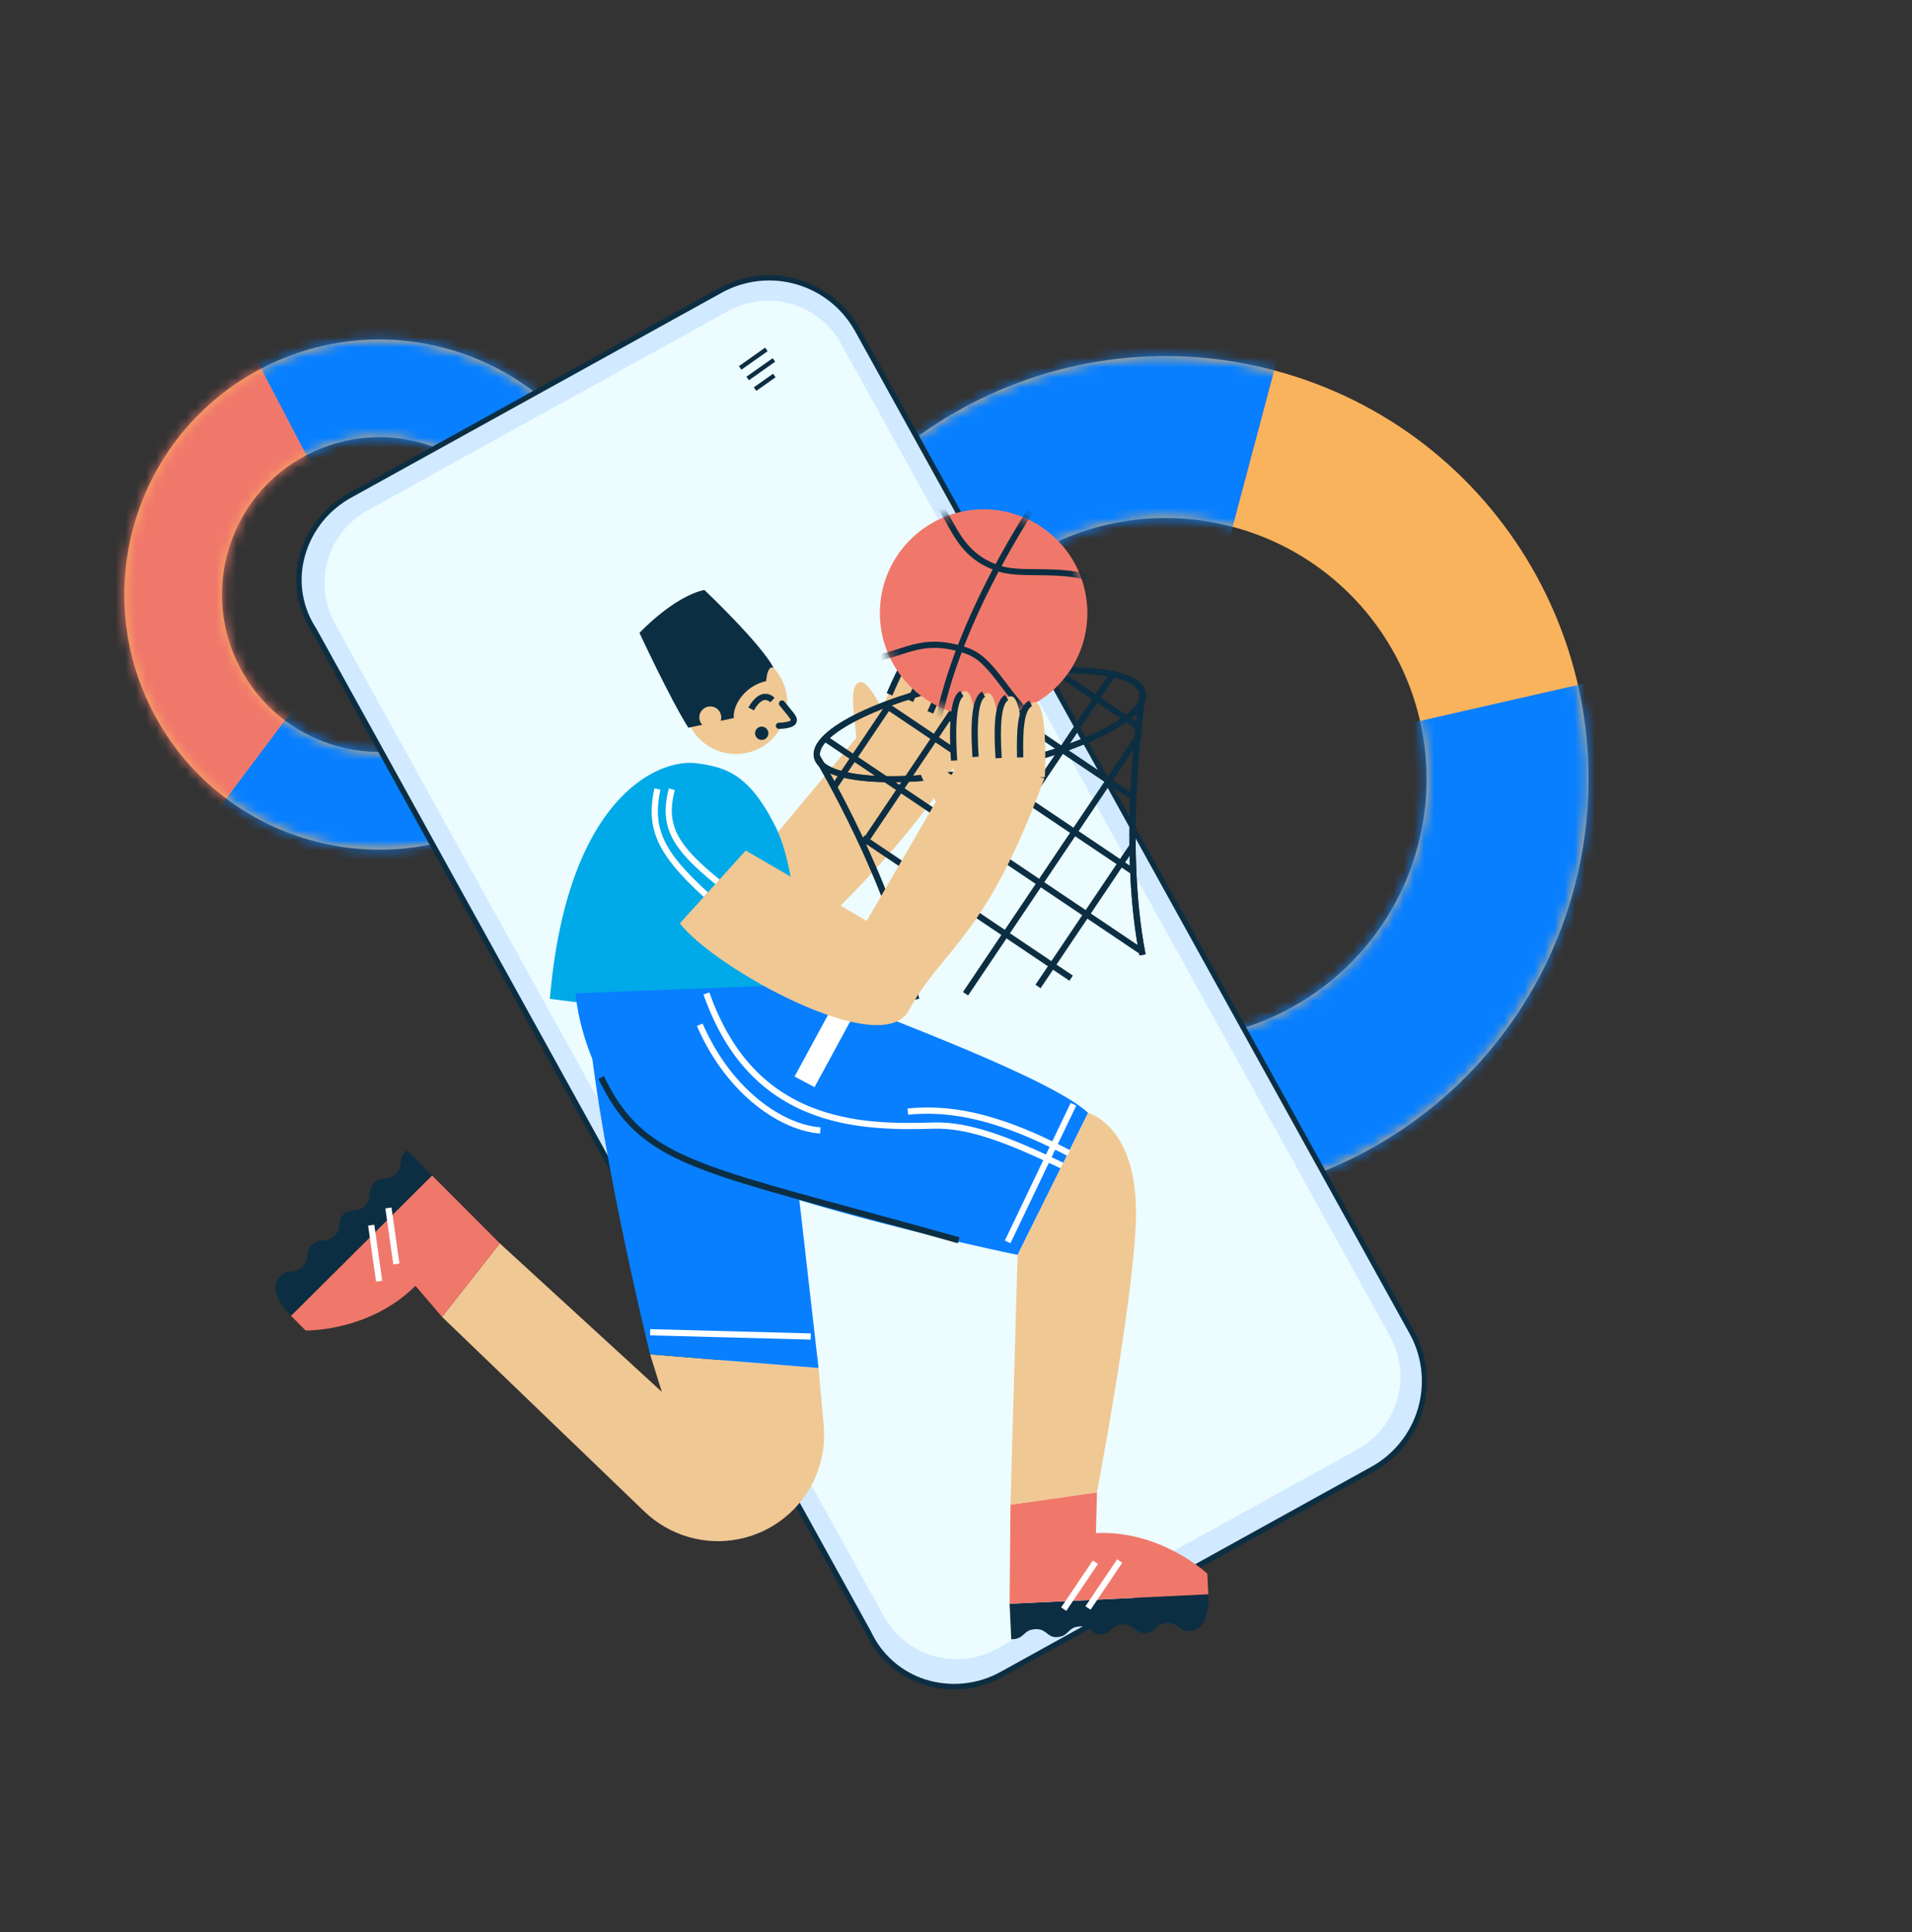 <?xml version="1.0" encoding="UTF-8"?> <svg xmlns="http://www.w3.org/2000/svg" width="190" height="192" viewBox="0 0 190 192" fill="none"><rect x="0" y="0" width="190" height="192" fill="#333333" stroke="none"/> <path d="M156.442 88.186C150.487 110.614 127.48 123.963 105.055 118.009C82.631 112.055 69.277 89.047 75.231 66.623C81.184 44.2 104.193 30.846 126.617 36.8C149.042 42.754 162.397 65.758 156.442 88.186ZM90.776 70.751C87.102 84.589 95.342 98.786 109.181 102.461C123.02 106.135 137.217 97.896 140.891 84.057C144.566 70.219 136.326 56.022 122.487 52.347C108.648 48.673 94.454 56.913 90.78 70.752L90.776 70.751Z" fill="#F9B35D"></path> <mask id="mask0_600_890" style="mask-type:luminance" maskUnits="userSpaceOnUse" x="73" y="35" width="85" height="85"> <path d="M156.442 88.186C150.487 110.614 127.48 123.963 105.055 118.009C82.631 112.055 69.277 89.047 75.231 66.623C81.184 44.2 104.193 30.846 126.617 36.8C149.042 42.754 162.397 65.758 156.442 88.186ZM90.776 70.751C87.102 84.589 95.342 98.786 109.181 102.461C123.02 106.135 137.217 97.896 140.891 84.057C144.566 70.219 136.326 56.022 122.487 52.347C108.648 48.673 94.454 56.913 90.78 70.752L90.776 70.751Z" fill="white"></path> </mask> <g mask="url(#mask0_600_890)"> <path d="M128.443 29.918L115.834 77.404L68.346 64.796L80.954 17.309L128.443 29.918Z" fill="#F0786B"></path> <path d="M57.185 61.832L115.834 77.404L166.859 65.767L144.873 131.765L56.897 136.213L57.185 61.832Z" fill="#087FFF"></path> <path d="M115.834 77.405L125.873 130.815L76.528 112.602L65.93 64.154L115.834 77.405Z" fill="#F0786B"></path> <path d="M68.346 64.796L80.954 17.309L126.955 35.521L115.834 77.404L68.346 64.796Z" fill="#087FFF"></path> </g> <path d="M49.438 81.539C37.034 88.022 21.725 83.222 15.242 70.82C8.759 58.418 13.558 43.106 25.96 36.624C38.361 30.141 53.672 34.941 60.155 47.343C66.638 59.745 61.842 75.055 49.438 81.539ZM30.454 45.221C22.8 49.222 19.839 58.67 23.84 66.324C27.841 73.977 37.288 76.939 44.942 72.938C52.596 68.938 55.557 59.49 51.556 51.836C47.555 44.182 38.108 41.223 30.455 45.224L30.454 45.221Z" fill="#F9B35D"></path> <mask id="mask1_600_890" style="mask-type:luminance" maskUnits="userSpaceOnUse" x="12" y="33" width="52" height="52"> <path d="M49.438 81.539C37.034 88.022 21.725 83.222 15.242 70.82C8.759 58.418 13.558 43.106 25.96 36.624C38.361 30.141 53.672 34.941 60.155 47.343C66.638 59.745 61.842 75.055 49.438 81.539ZM30.454 45.221C22.8 49.222 19.839 58.67 23.84 66.324C27.841 73.977 37.288 76.939 44.942 72.938C52.596 68.938 55.557 59.49 51.556 51.836C47.555 44.182 38.108 41.223 30.455 45.224L30.454 45.221Z" fill="white"></path> </mask> <g mask="url(#mask1_600_890)"> <path d="M63.961 45.352L37.698 59.08L23.969 32.816L50.232 19.088L63.961 45.352Z" fill="#F0786B"></path> <path d="M20.743 26.644L37.698 59.08L63.655 77.043L25.337 94.138L-12.469 56.806L20.743 26.644Z" fill="#087FFF"></path> <path d="M37.698 59.08L18.022 85.297L6.031 55.925L23.27 31.48L37.698 59.08Z" fill="#F0786B"></path> <path d="M23.969 32.816L50.232 19.088L60.862 46.972L37.698 59.08L23.969 32.816Z" fill="#087FFF"></path> </g> <path d="M60.211 47.446L53.881 50.755L53.771 50.544L60.101 47.235L60.211 47.446Z" fill="#0C2E43"></path> <path d="M136.329 145.934L99.503 166.302C94.671 168.974 88.586 167.223 86.22 162.137L31.106 62.488C28.129 57.909 29.88 51.825 34.712 49.153L71.537 28.785C73.858 27.502 76.593 27.193 79.142 27.927C81.69 28.66 83.843 30.376 85.126 32.697L140.236 132.341C140.873 133.49 141.276 134.754 141.424 136.059C141.572 137.364 141.461 138.685 141.098 139.948C140.736 141.21 140.128 142.388 139.309 143.416C138.491 144.443 137.478 145.299 136.329 145.934V145.934Z" fill="#D2EAFF"></path> <path d="M138.129 145.125C137.628 145.545 137.088 145.916 136.517 146.235L99.692 166.6C98.493 167.268 97.169 167.684 95.802 167.821C94.436 167.957 93.056 167.812 91.748 167.394C90.498 166.991 89.345 166.332 88.363 165.459C87.38 164.586 86.59 163.519 86.042 162.324L30.943 62.695C30.241 61.62 29.77 60.411 29.561 59.144C29.351 57.877 29.408 56.581 29.727 55.337C30.069 53.999 30.682 52.745 31.528 51.653C32.374 50.561 33.436 49.655 34.646 48.989L71.472 28.623C73.856 27.308 76.663 26.993 79.278 27.746C81.894 28.498 84.104 30.258 85.424 32.638L140.53 132.275C141.683 134.363 142.074 136.787 141.636 139.131C141.198 141.475 139.958 143.594 138.129 145.125V145.125ZM33.4 50.472C31.847 51.755 30.743 53.499 30.248 55.452C29.947 56.626 29.893 57.851 30.091 59.047C30.289 60.243 30.734 61.385 31.398 62.4C31.398 62.4 31.406 62.41 31.409 62.414L86.52 162.059C86.523 162.064 86.526 162.068 86.531 162.072C87.048 163.202 87.794 164.213 88.722 165.039C89.65 165.865 90.74 166.489 91.922 166.872C93.161 167.267 94.468 167.404 95.762 167.274C97.056 167.144 98.31 166.751 99.446 166.118L136.271 145.75C137.389 145.132 138.375 144.299 139.172 143.299C139.969 142.3 140.561 141.153 140.915 139.925C141.268 138.696 141.376 137.41 141.233 136.14C141.089 134.87 140.697 133.64 140.078 132.522L84.956 32.887C83.703 30.63 81.607 28.962 79.126 28.249C76.646 27.537 73.984 27.837 71.724 29.084L34.899 49.449C34.366 49.744 33.862 50.089 33.393 50.478L33.4 50.472Z" fill="#0C2E43"></path> <path d="M134.893 144.015L99.06 163.832C98.11 164.358 97.067 164.691 95.989 164.813C94.911 164.934 93.819 164.843 92.776 164.543C91.734 164.243 90.76 163.74 89.912 163.064C89.063 162.388 88.356 161.551 87.832 160.602L33.274 61.958C32.214 60.04 31.959 57.78 32.565 55.675C33.171 53.569 34.588 51.79 36.505 50.729L72.339 30.912C73.288 30.386 74.332 30.052 75.41 29.929C76.489 29.806 77.581 29.897 78.624 30.197C79.668 30.497 80.642 30.999 81.491 31.675C82.34 32.351 83.048 33.188 83.574 34.137L138.131 132.781C138.656 133.731 138.989 134.776 139.111 135.855C139.232 136.934 139.14 138.026 138.839 139.069C138.539 140.112 138.035 141.086 137.358 141.935C136.681 142.784 135.843 143.49 134.893 144.015V144.015Z" fill="#ECFCFF"></path> <path d="M73.427 36.384L73.675 36.736L76.283 34.894L76.034 34.542L73.427 36.384Z" fill="#0C2E43"></path> <path d="M74.175 37.434L74.424 37.785L77.031 35.943L76.783 35.592L74.175 37.434Z" fill="#0C2E43"></path> <path d="M74.909 38.488L75.158 38.84L77.071 37.488L76.823 37.136L74.909 38.488Z" fill="#0C2E43"></path> <path d="M85.128 73.941C85.017 71.344 84.207 68.02 85.471 67.781C86.736 67.542 89.093 73.746 89.093 73.746L85.128 73.941Z" fill="#F0C894"></path> <path d="M87.753 70.187C89.298 66.329 91.573 62.589 92.569 63.404C93.565 64.219 89.857 71.406 89.857 71.406L87.753 70.187Z" fill="#F0C894"></path> <path d="M88.674 69.113L88.108 68.871C90.551 63.189 91.701 63.127 92.082 63.105L92.118 63.725C91.769 63.737 90.74 64.302 88.674 69.113Z" fill="#0C2E43"></path> <path d="M89.677 71.368C91.22 67.5 93.497 63.77 94.495 64.585C95.493 65.4 91.78 72.594 91.78 72.594L89.677 71.368Z" fill="#F0C894"></path> <path d="M90.743 69.754L90.177 69.511C91.749 65.857 92.919 64.193 93.972 64.133L94.007 64.754C93.483 64.777 92.493 65.661 90.743 69.754Z" fill="#0C2E43"></path> <path d="M91.592 72.7C93.137 68.842 95.412 65.102 96.408 65.915C97.403 66.728 93.701 73.924 93.701 73.924L91.592 72.7Z" fill="#F0C894"></path> <path d="M92.732 70.906L92.165 70.663C93.704 67.081 94.813 65.527 95.876 65.467L95.912 66.087C95.158 66.122 94.087 67.746 92.732 70.906Z" fill="#0C2E43"></path> <path d="M93.33 73.713C94.784 70.345 97.272 66.666 98.245 67.521C99.218 68.377 95.69 74.541 95.69 74.541L93.33 73.713Z" fill="#F0C894"></path> <path d="M94.668 71.825L94.112 71.558C95.472 68.721 96.503 67.074 97.751 67.06L97.762 67.685C96.782 67.691 95.697 69.677 94.668 71.825Z" fill="#0C2E43"></path> <path d="M59.642 86.683C68.882 102.09 75.59 97.419 79.797 93.571C84.005 89.723 92.307 81.415 95.689 74.534L88.042 69.783L73.457 87.317L68.06 80.176L59.642 86.683Z" fill="#F0C894"></path> <path d="M74.43 97.015L73.819 96.94C73.88 96.439 73.223 95.841 72.382 95.634C71.942 95.526 70.456 95.304 69.826 96.971L69.254 96.773C69.894 95.063 71.419 94.775 72.53 95.046C73.716 95.337 74.535 96.187 74.43 97.015Z" fill="#0C2E43"></path> <path d="M88.093 69.914L82.687 77.954L83.198 78.298L88.604 70.258L88.093 69.914Z" fill="#0C2E43"></path> <path d="M96.492 67.415L85.559 83.674L86.07 84.017L97.003 67.759L96.492 67.415Z" fill="#0C2E43"></path> <path d="M103.87 66.434L66.925 121.376L67.436 121.719L104.381 66.778L103.87 66.434Z" fill="#0C2E43"></path> <path d="M110.455 66.63L71.549 124.488L72.06 124.832L110.966 66.973L110.455 66.63Z" fill="#0C2E43"></path> <path d="M113.026 72.798L95.693 98.575L96.204 98.918L113.537 73.141L113.026 72.798Z" fill="#0C2E43"></path> <path d="M112.291 83.88L102.896 97.85L103.407 98.194L112.801 84.223L112.291 83.88Z" fill="#0C2E43"></path> <path d="M105.143 66.479L104.8 66.99L112.869 72.416L113.212 71.905L105.143 66.479Z" fill="#0C2E43"></path> <path d="M95.726 67.516L95.382 68.027L112.484 79.527L112.827 79.016L95.726 67.516Z" fill="#0C2E43"></path> <path d="M88.073 69.737L87.73 70.248L112.459 86.877L112.802 86.366L88.073 69.737Z" fill="#0C2E43"></path> <path d="M81.948 72.988L81.605 73.499L113.158 94.716L113.501 94.205L81.948 72.988Z" fill="#0C2E43"></path> <path d="M85.898 83.011L85.555 83.522L106.269 97.451L106.613 96.94L85.898 83.011Z" fill="#0C2E43"></path> <path d="M98.291 76.706C90.184 78.294 81.458 78.183 80.883 75.249C80.308 72.314 88.342 68.923 96.455 67.334C104.568 65.745 113.288 65.857 113.863 68.789C114.437 71.722 106.396 75.118 98.291 76.706ZM96.574 67.938C87.071 69.8 81.102 73.161 81.487 75.13C81.873 77.1 88.67 77.963 98.173 76.102C107.675 74.24 113.645 70.88 113.258 68.908C112.872 66.936 106.076 66.077 96.574 67.938Z" fill="#0C2E43"></path> <path d="M91.328 99.233L90.723 99.351C88.492 87.957 80.996 75.475 80.921 75.35L81.448 75.038C81.524 75.157 89.075 87.73 91.328 99.233Z" fill="#0C2E43"></path> <path d="M113.84 94.823L113.236 94.942C110.983 83.439 113.232 68.946 113.255 68.795L113.863 68.885C113.841 69.042 111.608 83.429 113.84 94.823Z" fill="#0C2E43"></path> <path d="M98.291 76.706C90.184 78.294 81.458 78.183 80.883 75.249C80.308 72.314 88.342 68.923 96.455 67.334C104.568 65.745 113.288 65.857 113.863 68.789C114.437 71.722 106.396 75.118 98.291 76.706ZM96.574 67.938C87.071 69.8 81.102 73.161 81.487 75.13C81.873 77.1 88.67 77.963 98.173 76.102C107.675 74.24 113.645 70.88 113.258 68.908C112.872 66.936 106.076 66.077 96.574 67.938Z" fill="#0C2E43"></path> <path d="M91.328 99.233L90.723 99.351C88.492 87.957 80.996 75.475 80.921 75.35L81.448 75.038C81.524 75.157 89.075 87.73 91.328 99.233Z" fill="#0C2E43"></path> <path d="M113.84 94.823L113.236 94.942C110.983 83.439 113.232 68.946 113.255 68.795L113.863 68.885C113.841 69.042 111.608 83.429 113.84 94.823Z" fill="#0C2E43"></path> <path d="M54.644 99.252C56.322 79.371 65.329 75.29 69.299 75.851C72.062 76.243 74.478 76.846 77.155 82.333C79.832 87.819 79.759 102.482 79.759 102.482L54.644 99.252Z" fill="#00A9E7"></path> <path d="M77.665 72.156C78.952 69.65 77.964 66.576 75.458 65.289C72.953 64.002 69.878 64.99 68.591 67.495C67.304 70.001 68.292 73.075 70.797 74.362C73.303 75.649 76.377 74.661 77.665 72.156Z" fill="#F0C894"></path> <path d="M74.926 70.587L74.372 70.315C74.432 70.192 74.985 69.12 75.846 68.955C76.05 68.923 76.26 68.941 76.455 69.009C76.651 69.076 76.827 69.191 76.968 69.342L76.543 69.789C76.472 69.706 76.382 69.642 76.28 69.602C76.179 69.562 76.069 69.548 75.96 69.56C75.484 69.645 75.053 70.332 74.926 70.587Z" fill="#0C2E43"></path> <path d="M75.066 73.065C75.026 72.941 75.024 72.807 75.06 72.681C75.096 72.556 75.168 72.444 75.267 72.359C75.367 72.275 75.49 72.221 75.619 72.206C75.749 72.191 75.88 72.215 75.997 72.275C76.113 72.334 76.209 72.427 76.273 72.541C76.336 72.655 76.365 72.786 76.354 72.916C76.343 73.046 76.294 73.171 76.213 73.273C76.132 73.376 76.023 73.452 75.898 73.492C75.731 73.545 75.55 73.53 75.394 73.45C75.238 73.37 75.12 73.232 75.066 73.065V73.065Z" fill="#0C2E43"></path> <path d="M77.707 69.904C78.794 71.236 78.931 71.337 78.857 71.663C78.753 72.102 77.405 72.119 77.405 72.119L77.707 69.904Z" fill="#F0C894"></path> <path d="M78.229 72.353C77.958 72.403 77.683 72.428 77.407 72.429C77.325 72.428 77.247 72.396 77.189 72.338C77.131 72.281 77.099 72.203 77.098 72.121C77.097 72.081 77.105 72.04 77.12 72.003C77.136 71.965 77.158 71.931 77.187 71.902C77.216 71.873 77.25 71.851 77.287 71.835C77.325 71.82 77.365 71.812 77.406 71.812C77.917 71.808 78.481 71.695 78.566 71.585C78.588 71.476 78.53 71.401 77.871 70.591C77.754 70.451 77.622 70.289 77.471 70.105C77.445 70.074 77.426 70.038 77.414 69.999C77.402 69.96 77.398 69.919 77.403 69.879C77.407 69.839 77.418 69.8 77.438 69.764C77.457 69.728 77.483 69.697 77.514 69.671C77.546 69.645 77.582 69.626 77.621 69.615C77.659 69.603 77.7 69.599 77.74 69.603C77.781 69.607 77.82 69.619 77.856 69.638C77.891 69.657 77.923 69.683 77.948 69.715C78.097 69.895 78.225 70.06 78.347 70.199C79.118 71.138 79.258 71.307 79.16 71.736C79.075 72.094 78.658 72.269 78.229 72.353Z" fill="#0C2E43"></path> <path d="M76.137 67.675C73.942 68.161 72.775 70.19 72.924 71.345L68.402 72.312C66.557 69.388 63.546 62.888 63.546 62.888C63.546 62.888 66.914 59.283 69.995 58.621C69.995 58.621 75.624 63.956 76.871 66.358C76.871 66.358 76.277 65.964 76.137 67.675Z" fill="#0C2E43"></path> <path d="M71.562 70.807C71.467 70.613 71.317 70.452 71.131 70.343C70.945 70.235 70.731 70.184 70.516 70.197C70.3 70.21 70.094 70.287 69.922 70.418C69.751 70.549 69.622 70.727 69.552 70.931C69.482 71.135 69.474 71.355 69.529 71.563C69.584 71.772 69.7 71.959 69.861 72.102C70.023 72.244 70.223 72.336 70.436 72.365C70.65 72.394 70.867 72.359 71.061 72.264C71.19 72.202 71.305 72.114 71.4 72.007C71.495 71.9 71.568 71.775 71.614 71.639C71.661 71.504 71.68 71.361 71.671 71.218C71.662 71.075 71.625 70.935 71.562 70.807V70.807Z" fill="#F0C894"></path> <path d="M65.767 138.304L64.602 134.577L81.339 135.934L81.853 141.664C82.082 144.258 81.344 146.845 79.78 148.927C78.217 151.009 75.938 152.44 73.383 152.943V152.943C71.719 153.27 70.001 153.191 68.374 152.713C66.747 152.235 65.259 151.371 64.036 150.196L43.926 130.853L49.665 123.549L65.767 138.304Z" fill="#F0C894"></path> <path d="M34.719 128.785L34.103 128.814L33.944 125.367L38.192 126.348L38.423 123.45L39.037 123.497L38.749 127.109L34.598 126.151L34.719 128.785Z" fill="#0C2E43"></path> <path d="M58.274 99.066C58.977 111.862 64.602 134.577 64.602 134.577L81.34 135.933L77.283 100.455L58.274 99.066Z" fill="#087FFF"></path> <path d="M42.94 116.814L36.578 123.126L28.925 130.75C28.925 130.75 26.323 128.332 27.841 126.826C28.671 126 29.227 126.682 30.07 125.871C30.912 125.059 30.229 124.434 30.964 123.723C31.807 122.912 32.397 123.629 33.24 122.815C34.082 122.002 33.402 121.38 34.133 120.672C34.846 119.945 35.466 120.62 36.282 119.791C37.099 118.962 36.387 118.359 37.203 117.519C37.917 116.788 38.538 117.467 39.356 116.636C40.174 115.804 39.503 115.252 40.324 114.413C40.36 114.374 40.399 114.339 40.441 114.307L42.94 116.814Z" fill="#0C2E43"></path> <path d="M28.926 130.75L30.367 132.206C30.367 132.206 36.683 132.353 41.285 127.767L43.926 130.849L49.664 123.545L42.939 116.81L28.926 130.75Z" fill="#F0786B"></path> <path d="M36.582 121.783L37.372 127.353L37.982 127.266L37.192 121.696L36.582 121.783Z" fill="white"></path> <path d="M38.293 120.072L39.084 125.641L39.693 125.555L38.903 119.985L38.293 120.072Z" fill="white"></path> <path d="M64.617 132.073L64.6 132.689L80.562 133.112L80.579 132.497L64.617 132.073Z" fill="white"></path> <path d="M79.688 97.83C88.757 101.347 104.572 107.259 108.13 110.584L101.122 124.693C101.122 124.693 68.905 118.108 63.254 112.087C57.604 106.066 57.201 98.702 57.201 98.702L79.688 97.83Z" fill="#087FFF"></path> <path d="M105.396 116.097C100.164 113.585 96.237 112.047 92.782 112.155C88.656 112.286 84.288 112.181 80.288 110.555C75.387 108.562 71.989 104.723 69.902 98.818L70.489 98.611C72.515 104.342 75.799 108.061 80.526 109.984C84.615 111.645 88.987 111.658 92.768 111.539C96.341 111.427 100.354 112.981 105.669 115.541L105.396 116.097Z" fill="white"></path> <path d="M82.649 100.172L78.958 106.972L80.94 108.027L84.631 101.228L82.649 100.172Z" fill="white"></path> <path d="M100.329 159.361L109.281 158.944L120.069 158.417C120.069 158.417 120.379 161.953 118.241 162.056C117.072 162.111 117.117 161.23 115.947 161.269C114.778 161.308 114.864 162.228 113.841 162.261C112.671 162.3 112.716 161.373 111.545 161.41C110.375 161.447 110.461 162.367 109.439 162.404C108.424 162.465 108.421 161.541 107.254 161.615C106.087 161.688 106.217 162.608 105.048 162.674C104.028 162.738 104.028 161.811 102.859 161.886C101.69 161.96 101.819 162.813 100.65 162.887L100.491 162.889L100.329 159.361Z" fill="#0C2E43"></path> <path d="M120.069 158.416L119.973 156.375C119.973 156.375 115.387 152.03 108.903 152.34L109.01 148.283L100.413 149.515L100.329 159.361L120.069 158.416Z" fill="#F0786B"></path> <path d="M111.012 154.945L107.864 159.607L108.374 159.952L111.522 155.289L111.012 154.945Z" fill="white"></path> <path d="M108.597 155.058L105.45 159.721L105.96 160.065L109.108 155.402L108.597 155.058Z" fill="white"></path> <path d="M100.413 149.515L101.123 124.697L108.131 110.588C108.131 110.588 113.243 111.864 112.867 121.527C112.551 129.661 109.008 148.283 109.008 148.283L100.413 149.515Z" fill="#F0C894"></path> <path d="M106.393 109.596L99.856 123.271L100.411 123.537L106.948 109.862L106.393 109.596Z" fill="white"></path> <path d="M95.183 123.539C91.247 122.428 87.778 121.49 84.718 120.659C67.71 116.043 63.132 114.802 59.462 107.201L60.016 106.934C63.555 114.284 68.08 115.506 84.88 120.065C87.941 120.896 91.412 121.839 95.351 122.947L95.183 123.539Z" fill="#0C2E43"></path> <path d="M106.053 114.843C101.459 112.476 95.999 110.149 90.249 110.769L90.181 110.155C96.084 109.507 101.658 111.881 106.335 114.294L106.053 114.843Z" fill="white"></path> <path d="M69.931 89.125C65.305 84.903 64.158 82.381 65.026 78.336L65.629 78.465C64.808 82.292 65.864 84.58 70.347 88.671L69.931 89.125Z" fill="white"></path> <path d="M71.13 87.888C68.802 86.004 67.509 84.624 66.81 83.269C66.056 81.811 65.951 80.3 66.463 78.345L67.058 78.5C66.164 81.89 67.166 83.888 71.522 87.408L71.13 87.888Z" fill="white"></path> <path d="M81.494 112.631C77.728 112.381 72.291 108.935 69.254 101.95L69.819 101.706C72.753 108.451 77.949 111.779 81.534 112.016L81.494 112.631Z" fill="white"></path> <path d="M108.051 60.69C107.925 54.997 103.208 50.485 97.516 50.612C91.824 50.738 87.312 55.455 87.438 61.147C87.564 66.839 92.281 71.351 97.974 71.225C103.666 71.099 108.178 66.382 108.051 60.69Z" fill="#F0786B"></path> <mask id="mask2_600_890" style="mask-type:luminance" maskUnits="userSpaceOnUse" x="87" y="50" width="22" height="22"> <path d="M108.051 60.69C107.925 54.997 103.208 50.485 97.516 50.612C91.824 50.738 87.312 55.455 87.438 61.147C87.564 66.84 92.281 71.352 97.974 71.225C103.666 71.099 108.178 66.382 108.051 60.69Z" fill="white"></path> </mask> <g mask="url(#mask2_600_890)"> <path d="M105.486 73.925C102.523 72.225 100.851 70.022 99.51 68.256C98.311 66.676 97.366 65.428 95.932 64.942C92.961 63.93 91.28 64.477 89.5 65.053C87.274 65.776 84.978 66.522 80.21 63.984L80.499 63.441C85.029 65.858 87.114 65.182 89.31 64.467C91.107 63.883 92.966 63.281 96.13 64.359C97.741 64.907 98.787 66.286 99.999 67.884C101.377 69.706 102.935 71.756 105.792 73.39L105.486 73.925Z" fill="#0C2E43"></path> <path d="M111.609 58.989C108.243 57.193 105.437 57.174 102.961 57.157C101.525 57.145 100.283 57.138 99.162 56.774C96.16 55.799 95.071 53.829 94.017 51.926C93.126 50.316 92.287 48.795 90.299 48.053L90.516 47.477C92.717 48.301 93.654 49.999 94.558 51.638C95.553 53.44 96.584 55.304 99.355 56.203C100.385 56.536 101.582 56.544 102.969 56.555C105.388 56.573 108.402 56.593 111.902 58.459L111.609 58.989Z" fill="#0C2E43"></path> <path d="M93.417 72.407L92.811 72.302C94.719 61.375 102.742 49.652 102.825 49.539L103.331 49.89C103.251 50.006 95.294 61.618 93.417 72.407Z" fill="#0C2E43"></path> </g> <path d="M94.145 81.462C92.866 79.203 90.641 76.602 91.661 75.817C92.68 75.031 97.592 79.493 97.592 79.493L94.145 81.462Z" fill="#F0C894"></path> <path d="M94.779 76.926C94.4 72.781 94.744 68.422 96 68.695C97.256 68.968 97.221 77.06 97.221 77.06L94.779 76.926Z" fill="#F0C894"></path> <path d="M95.118 75.554L94.499 75.593C94.098 69.425 95.099 68.844 95.43 68.654L95.743 69.184C95.442 69.358 94.779 70.329 95.118 75.554Z" fill="#0C2E43"></path> <path d="M97.034 77.111C96.655 72.965 96.998 68.608 98.256 68.88C99.514 69.153 99.476 77.246 99.476 77.246L97.034 77.111Z" fill="#F0C894"></path> <path d="M97.253 75.186L96.634 75.228C96.376 71.252 96.668 69.244 97.582 68.716L97.894 69.246C97.449 69.501 96.966 70.752 97.253 75.186Z" fill="#0C2E43"></path> <path d="M99.339 77.431C98.958 73.288 99.302 68.928 100.561 69.203C101.819 69.477 101.78 77.566 101.78 77.566L99.339 77.431Z" fill="#F0C894"></path> <path d="M99.547 75.312L98.927 75.354C98.675 71.461 98.96 69.573 99.88 69.039L100.194 69.572C99.542 69.95 99.324 71.882 99.547 75.312Z" fill="#0C2E43"></path> <path d="M101.352 77.543C101.124 73.882 101.68 69.482 102.925 69.792C104.169 70.103 103.829 77.207 103.829 77.207L101.352 77.543Z" fill="#F0C894"></path> <path d="M101.69 75.254L101.065 75.269C100.993 72.124 101.168 70.19 102.272 69.61L102.558 70.154C101.704 70.606 101.633 72.864 101.69 75.254Z" fill="#0C2E43"></path> <path d="M67.561 91.749C70.867 96.121 87.57 105.427 90.297 100.422C93.744 94.1 97.98 93.27 103.786 77.317L94.815 76.548L86.123 91.508L74.104 84.513L67.561 91.749Z" fill="#F0C894"></path> </svg> 